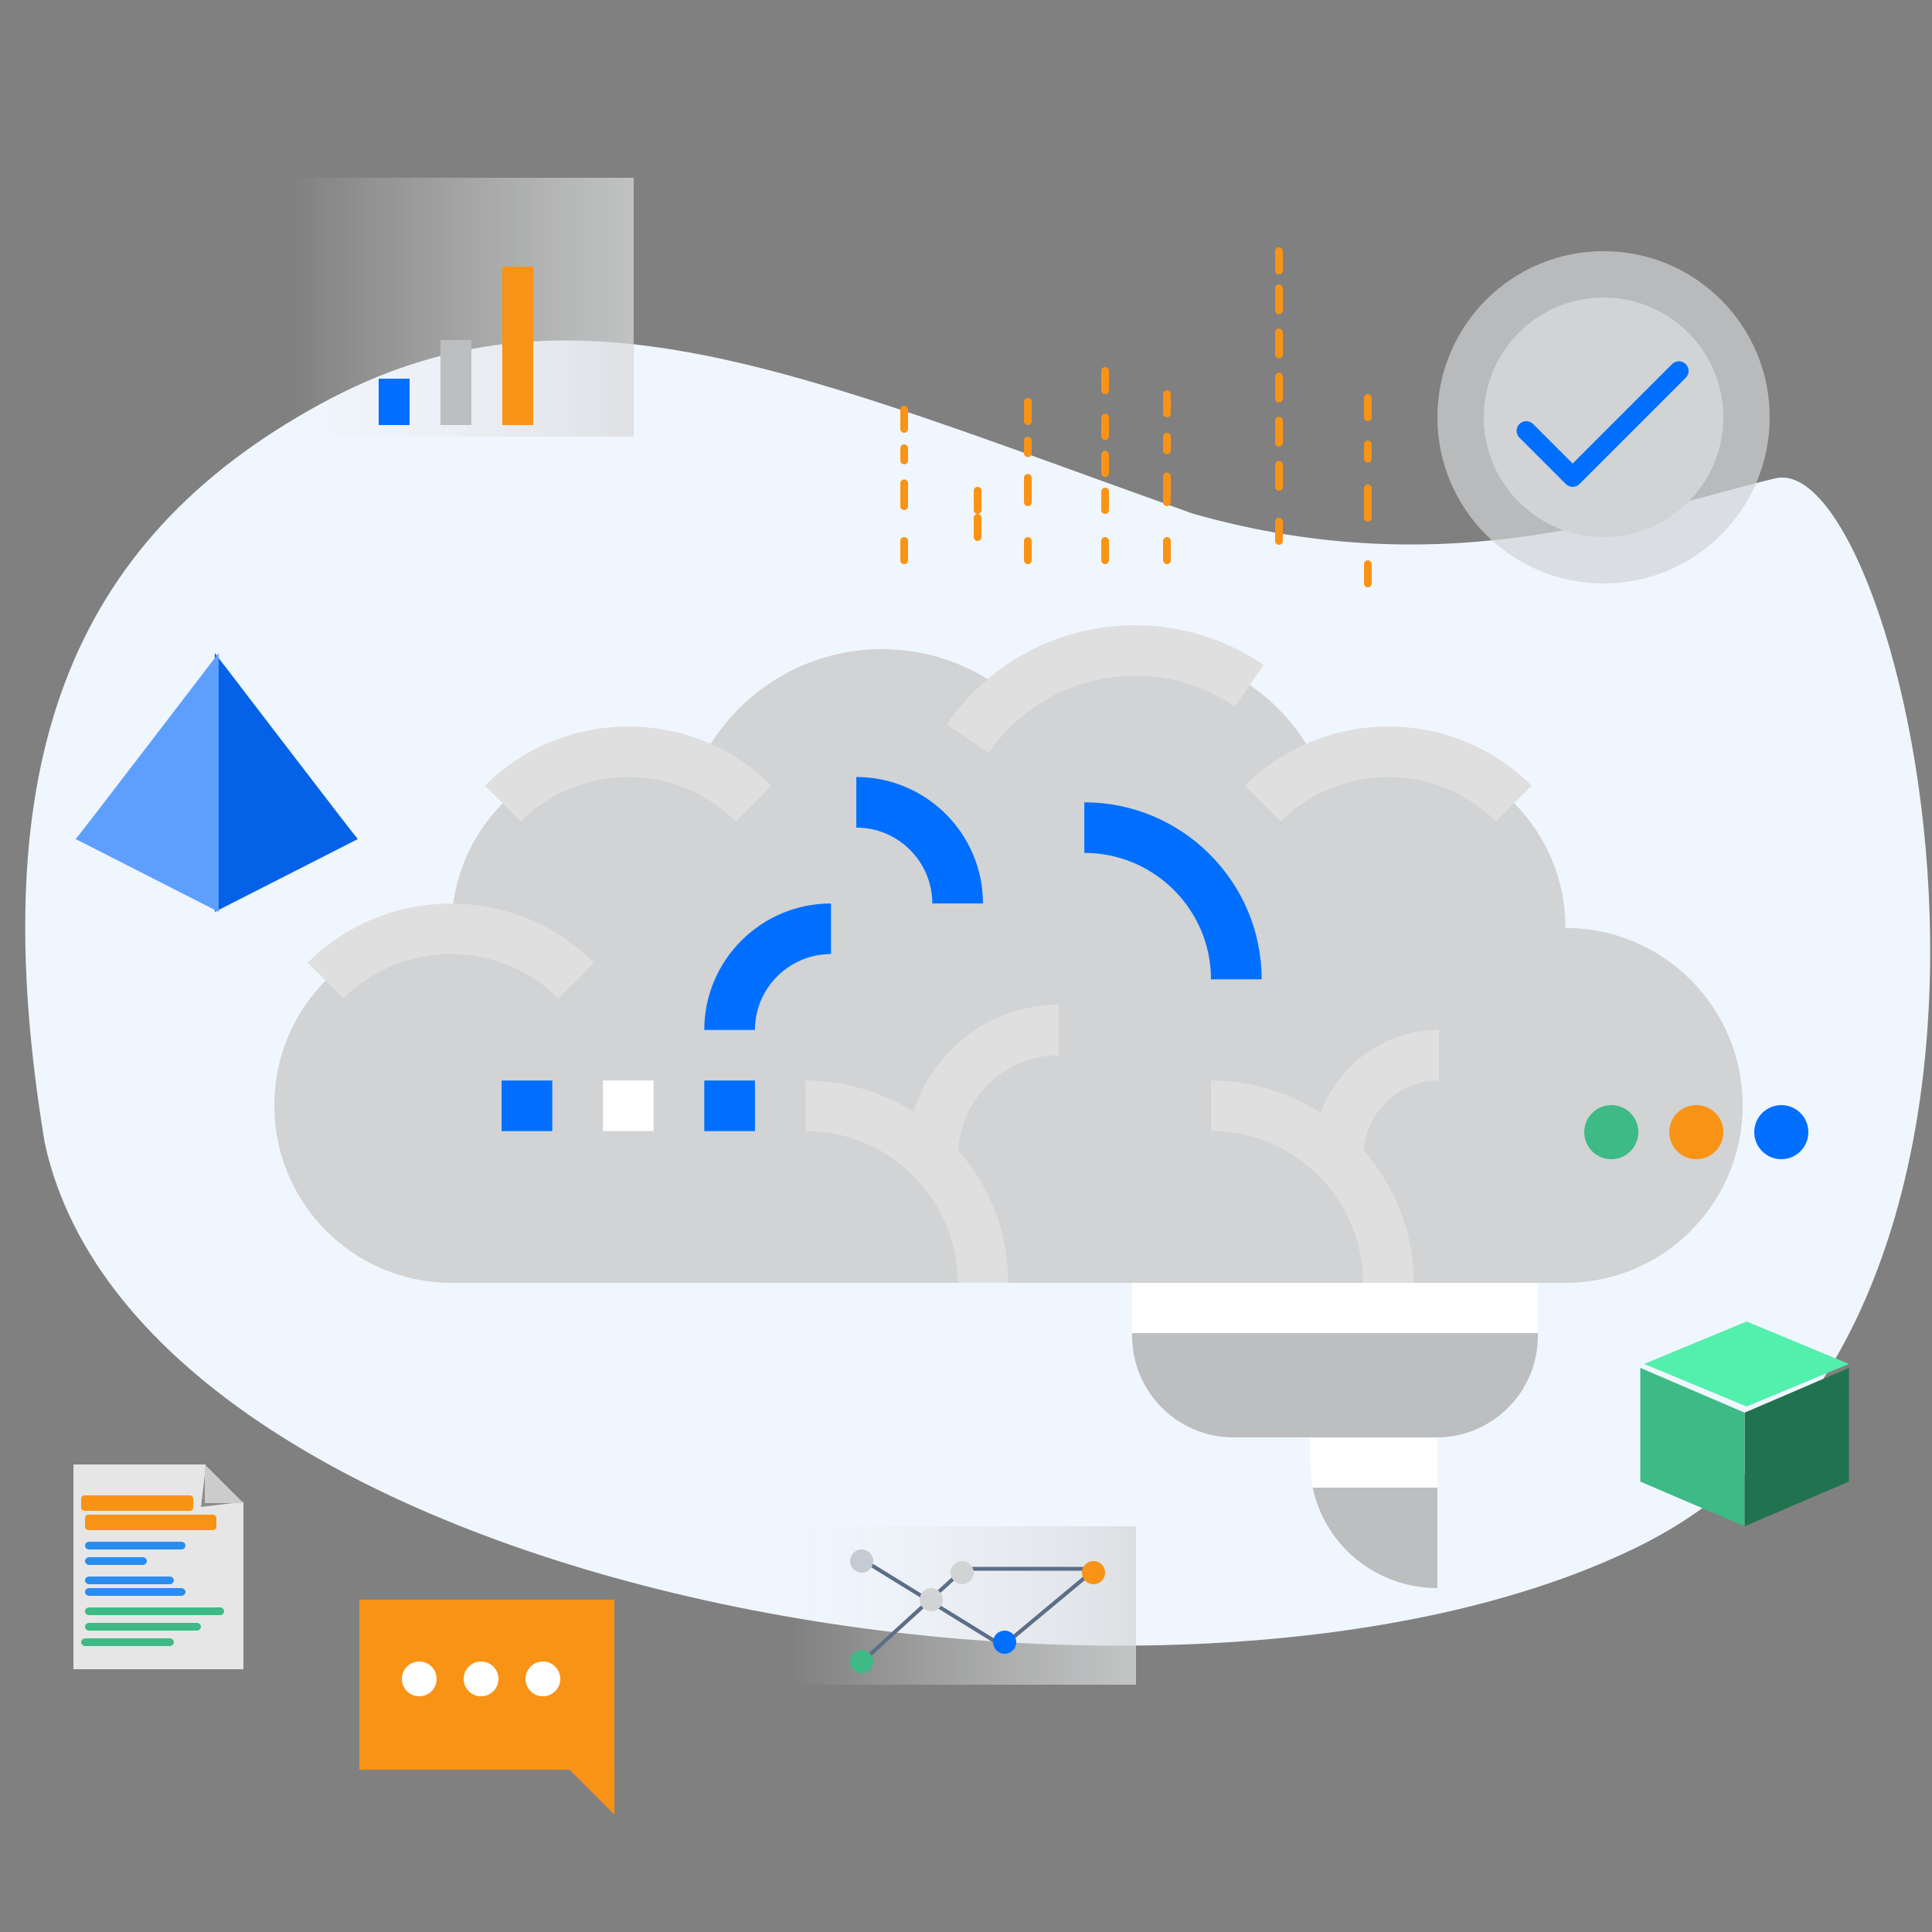 <?xml version="1.0" encoding="UTF-8"?>
<svg width="500px" height="500px" viewBox="0 0 500 500" version="1.1" xmlns="http://www.w3.org/2000/svg" xmlns:xlink="http://www.w3.org/1999/xlink">
    <rect x="0" y="0" width="500" height="500" fill="#808080" stroke="none"/>
    <!-- Generator: Sketch 57.1 (83088) - https://sketch.com -->
    <title>Intelligence Driven Cover@2x</title>
    <desc>Created with Sketch.</desc>
    <defs>
        <linearGradient x1="0%" y1="100%" x2="136.099%" y2="100%" id="linearGradient-1">
            <stop stop-color="#EAEBEC" stop-opacity="0" offset="0%"></stop>
            <stop stop-color="#D1D3D4" offset="100%"></stop>
        </linearGradient>
        <linearGradient x1="0%" y1="100%" x2="130.386%" y2="100%" id="linearGradient-2">
            <stop stop-color="#EAEBEC" stop-opacity="0" offset="0%"></stop>
            <stop stop-color="#D1D3D4" offset="100%"></stop>
        </linearGradient>
    </defs>
    <g id="Intelligence-Driven-Cover" stroke="none" stroke-width="1" fill="none" fill-rule="evenodd">
        <path d="M82.75,104.645 C147.384,69.25 205.966,96.32 308.785,132.951 C376.221,152.1 425.757,131.703 459.475,123.793 C493.193,115.884 543.978,341.087 424.092,400.197 C304.206,459.308 36.96,413.102 11.568,295.713 C-4.667,197.473 18.116,140.04 82.75,104.645 Z" id="Path-404" fill="#F0F6FE"></path>
        <g id="npl-(1)" transform="translate(71, 161)" fill-rule="nonzero">
            <path d="M301,204 L301,250 C291.892,250 283.642,246.32 277.636,240.406 C271.696,234.426 268,226.211 268,217.143 L268,204 L301,204 Z" id="Path" fill="#BCBEC0"></path>
            <path d="M327,165 L327,184.714 C327,199.237 315.253,211 300.75,211 L248.25,211 C233.747,211 222,199.237 222,184.714 L222,165 L327,165 Z" id="Path" fill="#BCBEC0"></path>
            <path d="M334.138,79.16 C334.138,53.799 313.605,33.24 288.276,33.24 C281.803,33.24 275.657,34.598 270.075,37.019 C261.663,19.287 243.665,7 222.759,7 C210.356,7 198.976,11.336 190,18.546 C181.024,11.336 169.644,7 157.241,7 C136.335,7 118.337,19.287 109.925,37.019 C104.343,34.598 98.197,33.24 91.724,33.24 C66.395,33.24 45.862,53.799 45.862,79.16 C20.533,79.16 0,99.719 0,125.08 C0,150.441 20.533,171 45.862,171 L334.138,171 C359.467,171 380,150.441 380,125.08 C380,99.719 359.467,79.16 334.138,79.16 Z" id="Path" fill="#D1D3D4"></path>
            <polygon id="Path" fill="#FFFFFF" points="222 171 327 171 327 184 222 184"></polygon>
            <path d="M268,217.5 C268,219.723 268.231,221.9 268.667,224 L301,224 L301,211 L268,211 L268,217.5 Z" id="Path" fill="#FFFFFF"></path>
            <g id="Group" transform="translate(8, 0)">
                <path d="M195.062,112.091 L195.062,99 C177.378,99 162.39,110.71 157.453,126.772 C149.349,121.647 139.776,118.636 129.495,118.636 L129.495,131.727 C151.191,131.727 168.835,149.341 168.835,171 L181.948,171 C181.948,157.857 177.037,145.865 168.999,136.663 C169.851,122.983 181.155,112.091 195.062,112.091 Z" id="Path" fill="#DFDFDF"></path>
                <path d="M65.521,97.409 C50.178,82.093 25.224,82.093 9.888,97.409 L0.616,88.154 C21.067,67.739 54.342,67.739 74.792,88.154 L65.521,97.409 Z" id="Path" fill="#DFDFDF"></path>
                <path d="M308.119,51.591 C292.776,36.275 267.822,36.275 252.485,51.591 L243.214,42.336 C263.665,21.921 296.94,21.921 317.39,42.336 L308.119,51.591 Z" id="Path" fill="#DFDFDF"></path>
                <path d="M111.418,51.591 C96.075,36.275 71.121,36.275 55.784,51.591 L46.513,42.336 C66.964,21.921 100.239,21.921 120.689,42.336 L111.418,51.591 Z" id="Path" fill="#DFDFDF"></path>
                <path d="M247.515,92.455 L234.402,92.455 C234.402,74.409 219.695,59.727 201.619,59.727 L201.619,46.636 C226.927,46.636 247.515,67.196 247.515,92.455 Z" id="Path" fill="#006FFF"></path>
                <path d="M293.412,118.636 L293.412,105.545 C279.315,105.545 267.376,114.519 262.753,127.008 C254.57,121.732 244.847,118.636 234.402,118.636 L234.402,131.727 C256.098,131.727 273.742,149.341 273.742,171 L286.856,171 C286.856,157.857 281.945,145.865 273.906,136.663 C274.745,126.596 283.118,118.636 293.412,118.636 Z" id="Path" fill="#DFDFDF"></path>
                <path d="M175.392,72.818 L162.278,72.818 C162.278,61.992 153.453,53.182 142.608,53.182 L142.608,40.091 C160.685,40.091 175.392,54.772 175.392,72.818 Z" id="Path" fill="#006FFF"></path>
                <path d="M116.381,105.545 L103.268,105.545 C103.268,87.5 117.975,72.818 136.052,72.818 L136.052,85.909 C125.207,85.909 116.381,94.719 116.381,105.545 Z" id="Path" fill="#006FFF"></path>
                <path d="M176.828,33.892 L166.003,26.503 C174.887,13.516 188.315,4.752 203.808,1.833 C219.309,-1.054 234.999,2.206 248.014,11.075 L240.618,21.888 C230.494,14.983 218.286,12.41 206.234,14.695 C194.19,16.966 183.745,23.78 176.828,33.892 Z" id="Path" fill="#DFDFDF"></path>
                <polygon id="Path" fill="#006FFF" points="50.814 118.636 63.928 118.636 63.928 131.727 50.814 131.727"></polygon>
                <polygon id="Path" fill="#FFFFFF" points="77.041 118.636 90.155 118.636 90.155 131.727 77.041 131.727"></polygon>
                <polygon id="Path" fill="#006FFF" points="103.268 118.636 116.381 118.636 116.381 131.727 103.268 131.727"></polygon>
            </g>
        </g>
        <g id="Group-43" transform="translate(294.443, 108) scale(1, -1) translate(-294.443, -108) translate(232.943, 65)" stroke="#F99316" stroke-linecap="round" stroke-linejoin="round" stroke-width="2">
            <path d="M121.057,0 L121.057,5" id="Path"></path>
            <path d="M121.057,17 L121.057,36" id="Path" stroke-dasharray="7.64"></path>
            <path d="M121.057,43 L121.057,48" id="Path"></path>
            <path d="M98.057,11 L98.057,16" id="Path"></path>
            <path d="M98.057,25 L98.057,77" id="Path" stroke-dasharray="5.71"></path>
            <path d="M98.057,81 L98.057,86" id="Path"></path>
            <path d="M69.057,6 L69.057,11" id="Path"></path>
            <path d="M69.057,21 L69.057,38" id="Path" stroke-dasharray="6.72"></path>
            <path d="M69.057,44 L69.057,49" id="Path"></path>
            <path d="M53.057,6 L53.057,11" id="Path"></path>
            <path d="M53.057,19 L53.057,46" id="Path" stroke-dasharray="4.78"></path>
            <path d="M53.057,50 L53.057,55" id="Path"></path>
            <path d="M33.057,6 L33.057,11" id="Path"></path>
            <path d="M33.057,21 L33.057,37" id="Path" stroke-dasharray="6.35"></path>
            <path d="M33.057,42 L33.057,47" id="Path"></path>
            <path d="M20.057,12 L20.057,17" id="Path"></path>
            <path d="M20.057,19 L20.057,24" id="Path"></path>
            <path d="M1.057,6 L1.057,11" id="Path"></path>
            <path d="M1.057,20 L1.057,35" id="Path" stroke-dasharray="5.92"></path>
            <path d="M1.057,40 L1.057,45" id="Path"></path>
        </g>
        <rect id="Rectangle" fill="url(#linearGradient-1)" x="75" y="46" width="89" height="67"></rect>
        <rect id="Rectangle-Copy-3" fill="url(#linearGradient-2)" x="205" y="395" width="89" height="41"></rect>
        <rect id="Rectangle" fill="#006FFF" x="98" y="98" width="8" height="12"></rect>
        <rect id="Rectangle-Copy" fill="#BCBEC0" x="114" y="88" width="8" height="22"></rect>
        <rect id="Rectangle-Copy-2" fill="#F99316" x="130" y="69" width="8" height="41"></rect>
        <g id="Group-78" transform="translate(19, 379)" fill-rule="nonzero">
            <polygon id="Path" fill="#E6E6E6" points="44 9.75 44 53 0 53 0 0 34.229 0"></polygon>
            <polygon id="Path" fill="#333333" opacity="0.5" points="33 11 34.326 0 44 9.663"></polygon>
            <polygon id="Path" fill="#CCCCCC" points="34 10 34 0 44 10"></polygon>
            <rect id="Rectangle" fill="#F99316" x="2" y="8" width="29" height="4" rx="0.85"></rect>
            <rect id="Rectangle" fill="#F99316" x="3" y="13" width="34" height="4" rx="0.85"></rect>
            <path d="M4.068,20 L27.932,20 C28.522,20 29,20.45 29,21.006 L29,21.006 C28.993,21.557 28.517,22 27.932,22 L4.068,22 C3.483,22 3.007,21.557 3,21.006 L3,21.006 C3,20.45 3.478,20 4.068,20 Z" id="Path" fill="#298DEF"></path>
            <path d="M4.076,24 L17.924,24 C18.518,24 19,24.448 19,25 L19,25 C19,25.552 18.518,26 17.924,26 L4.076,26 C3.482,26 3,25.552 3,25 L3,25 C3,24.448 3.482,24 4.076,24 Z" id="Path" fill="#298DEF"></path>
            <path d="M4.094,29 L24.906,29 C25.51,29 26,29.448 26,30 L26,30 C26,30.265 25.885,30.52 25.68,30.707 C25.474,30.895 25.196,31 24.906,31 L4.094,31 C3.804,31 3.526,30.895 3.32,30.707 C3.115,30.52 3,30.265 3,30 L3,30 C3,29.448 3.49,29 4.094,29 Z" id="Path" fill="#298DEF"></path>
            <path d="M4.068,32 L27.932,32 C28.517,32 28.993,32.443 29,32.994 L29,32.994 C29,33.261 28.888,33.517 28.687,33.705 C28.487,33.894 28.216,34 27.932,34 L4.068,34 C3.784,34 3.513,33.894 3.313,33.705 C3.112,33.517 3,33.261 3,32.994 L3,32.994 C3.007,32.443 3.483,32 4.068,32 Z" id="Path" fill="#298DEF"></path>
            <path d="M4.08,37 L37.92,37 C38.517,37 39,37.448 39,38 L39,38 C39,38.552 38.517,39 37.92,39 L4.08,39 C3.483,39 3,38.552 3,38 L3,38 C3,37.448 3.483,37 4.08,37 L4.08,37 Z" id="Path" fill="#3DBA85"></path>
            <path d="M4.076,41 L31.924,41 C32.209,41 32.483,41.106 32.685,41.295 C32.887,41.483 33,41.739 33,42.006 L33,42.006 C32.993,42.557 32.513,43 31.924,43 L4.076,43 C3.487,43 3.007,42.557 3,42.006 L3,42.006 C3,41.739 3.113,41.483 3.315,41.295 C3.517,41.106 3.791,41 4.076,41 Z" id="Path" fill="#3DBA85"></path>
            <path d="M3.091,45 L24.909,45 C25.512,45 26,45.448 26,46 L26,46 C26,46.265 25.885,46.52 25.68,46.707 C25.476,46.895 25.198,47 24.909,47 L3.091,47 C2.802,47 2.524,46.895 2.32,46.707 C2.115,46.52 2,46.265 2,46 L2,46 C2,45.448 2.488,45 3.091,45 Z" id="Path" fill="#3DBA85"></path>
        </g>
        <g id="Group-2" transform="translate(93, 414)">
            <path d="M66,0 L66,43.125 L66.015,43.126 L66.015,55.626 L54.39,44 L0,44 L0,0 L66,0 Z" id="Combined-Shape" fill="#F99316"></path>
            <circle id="Oval" fill="#FFFFFF" cx="15.5" cy="20.5" r="4.5"></circle>
            <circle id="Oval-Copy" fill="#FFFFFF" cx="31.5" cy="20.5" r="4.5"></circle>
            <circle id="Oval-Copy-2" fill="#FFFFFF" cx="47.5" cy="20.5" r="4.5"></circle>
        </g>
        <g id="Group-54" transform="translate(19, 169)" fill-rule="nonzero">
            <path d="M73.589,48.157 C72.805,47.355 36.589,0 36.589,0 L36.589,67 L73.589,48.157 Z" id="Path" fill="#0562E8"></path>
            <path d="M0.589,48.157 C1.373,47.355 37.589,0 37.589,0 L37.589,67 L0.589,48.157 Z" id="Path" fill="#5E9FFE"></path>
        </g>
        <g id="Group-44" transform="translate(424, 342)" fill-rule="nonzero">
            <polygon id="Path" fill="#217350" points="27.5 53 54.5 41.433 54.5 12 27.5 23.595"></polygon>
            <polygon id="Path" fill="#3DBA85" points="27.5 53 0.5 41.433 0.5 12 27.5 23.595"></polygon>
            <polygon id="Path" fill="#53EFAD" points="54.5 10.987 28.015 22 1.5 10.987 28.015 0"></polygon>
        </g>
        <polyline id="Path-406" stroke="#5C6E87" points="221 432 249.5 406 283.5 406 259.5 426 223 403.5"></polyline>
        <circle id="Oval" fill="#F99316" cx="283" cy="407" r="3"></circle>
        <circle id="Oval-Copy-3" fill="#D1D3D4" cx="241" cy="414" r="3"></circle>
        <circle id="Oval-Copy-4" fill="#D1D3D4" cx="249" cy="407" r="3"></circle>
        <circle id="Oval-Copy-5" fill="#006FFF" cx="260" cy="425" r="3"></circle>
        <circle id="Oval-Copy-6" fill="#3DBA85" cx="223" cy="430" r="3"></circle>
        <circle id="Oval-Copy-7" fill="#C5CBD3" cx="223" cy="404" r="3"></circle>
        <circle id="Oval" fill="#D1D3D4" cx="415" cy="108" r="31"></circle>
        <circle id="Oval-Copy-8" fill="#D1D3D4" opacity="0.691" cx="415" cy="108" r="43"></circle>
        <polyline id="Path-407" stroke="#006FFF" stroke-width="5" stroke-linecap="round" stroke-linejoin="round" points="395 111.5 407 123.5 434.5 96"></polyline>
        <g id="Group-5" transform="translate(410, 286)">
            <circle id="Oval" fill="#3DBA85" cx="7" cy="7" r="7"></circle>
            <circle id="Oval-Copy" fill="#F99316" cx="29" cy="7" r="7"></circle>
            <circle id="Oval-Copy-2" fill="#006FFF" cx="51" cy="7" r="7"></circle>
        </g>
    </g>
</svg>